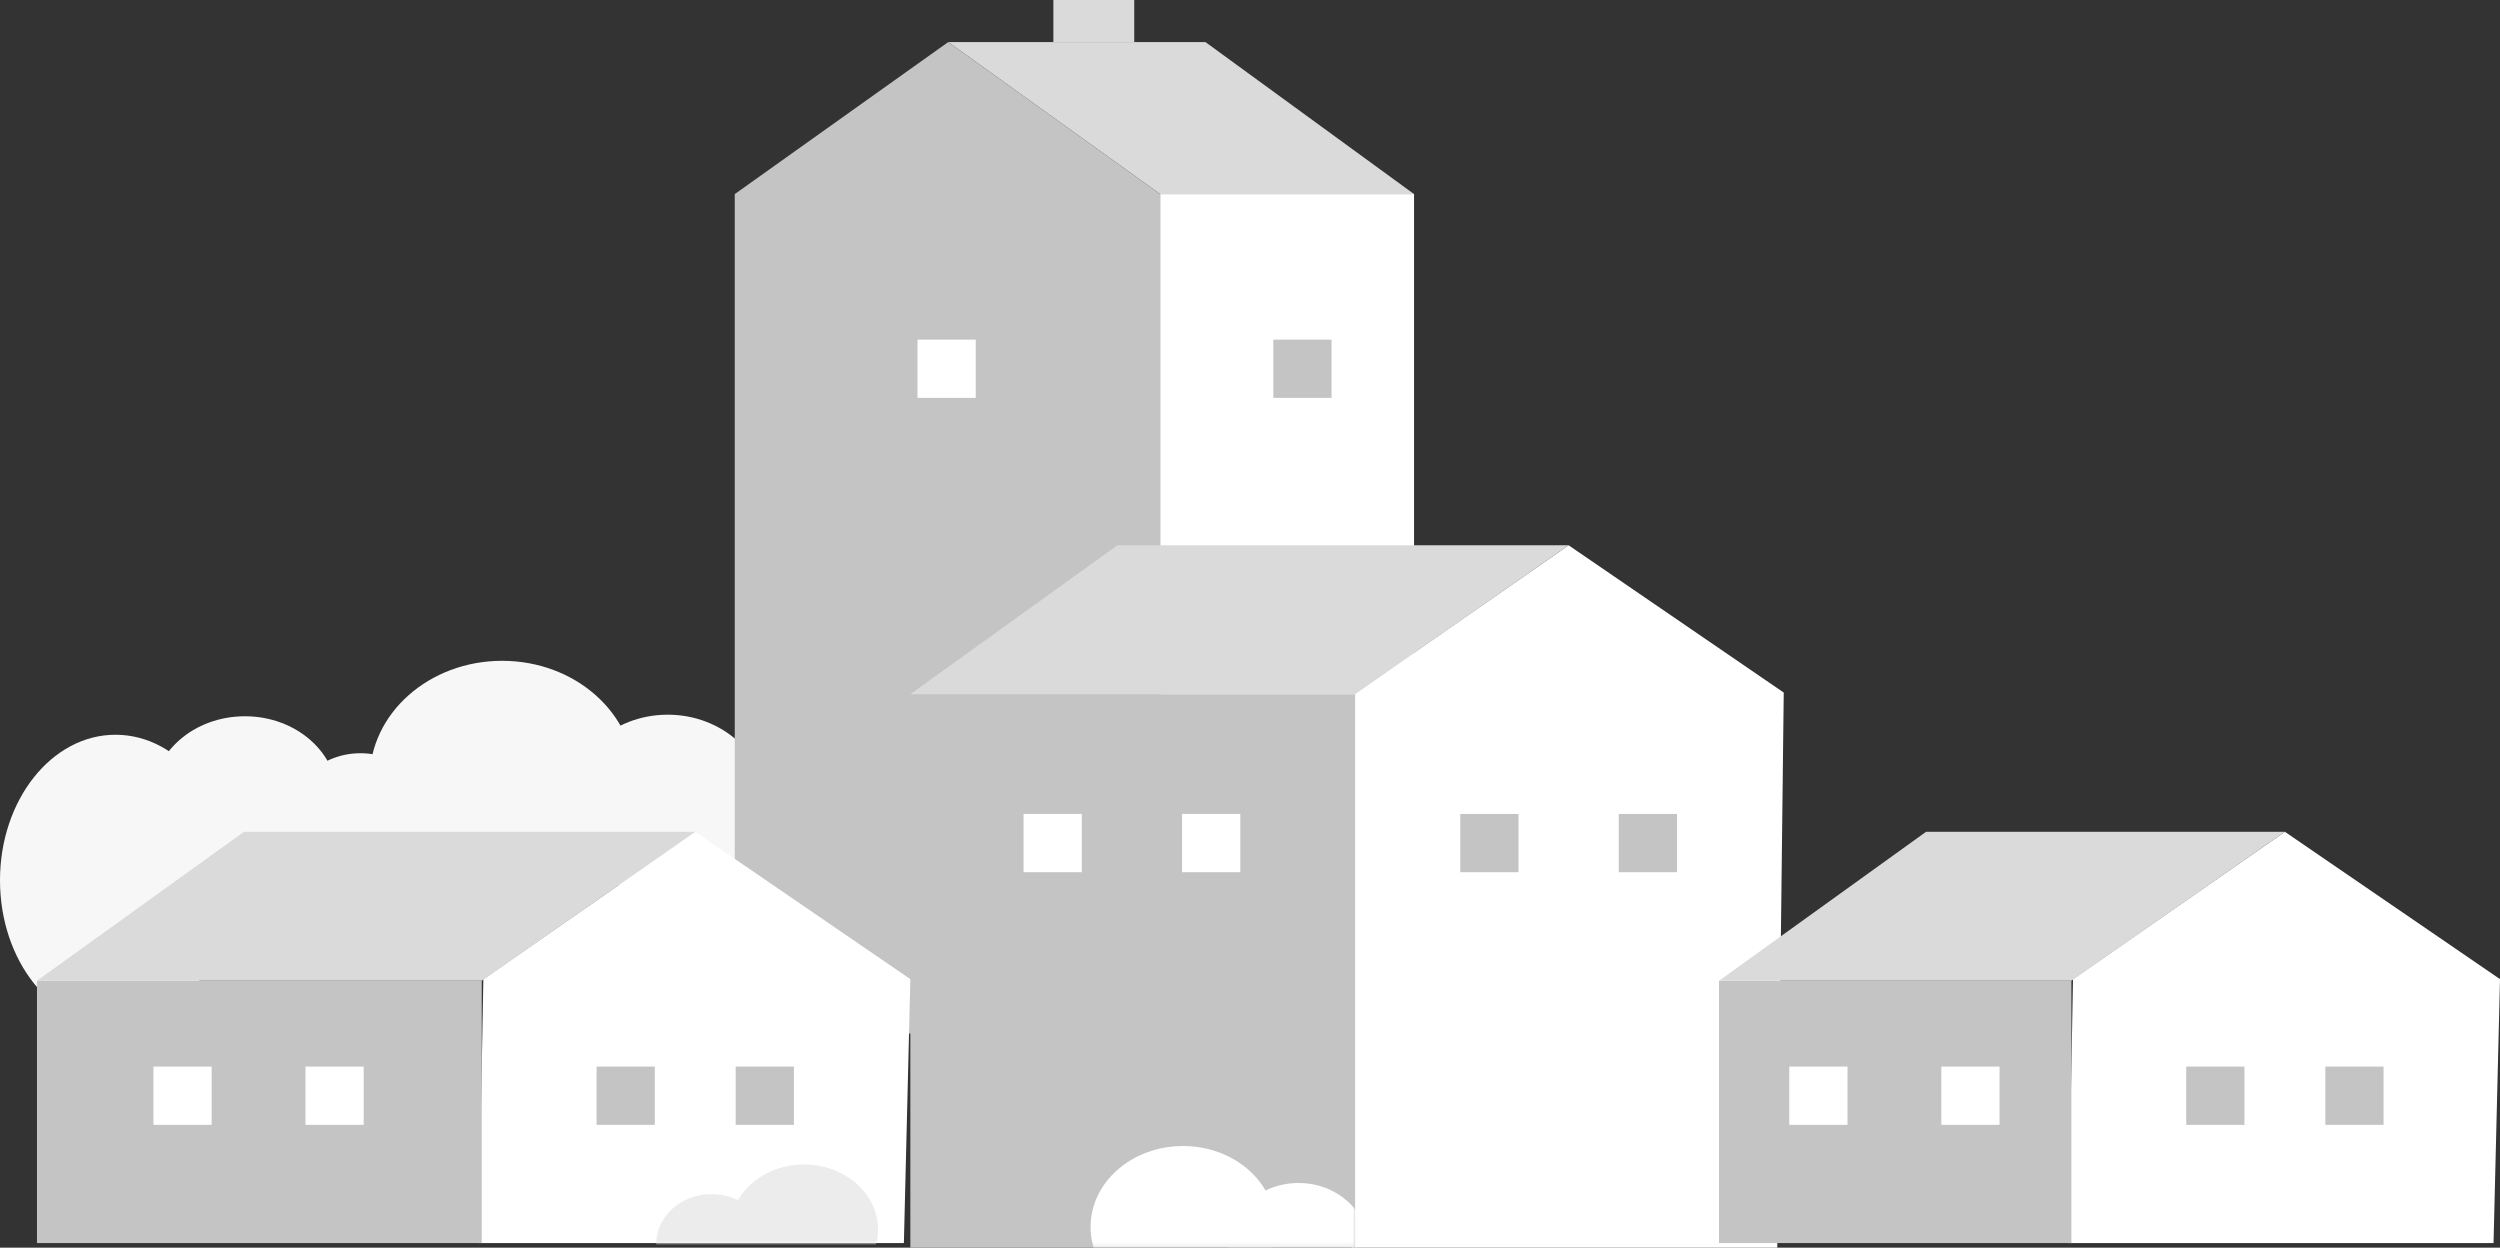 <svg xmlns="http://www.w3.org/2000/svg" xmlns:xlink="http://www.w3.org/1999/xlink" width="541" height="270" viewBox="0 0 541 270">
    <rect x="0" y="0" width="541" height="270" fill="#333333" stroke="none"/>
    <defs>
        <path id="a" d="M0 119.779h96.25V0H0z"/>
        <path id="c" d="M93.45 89H1.4L0 31.886 46.55 0 92.4 31.886z"/>
    </defs>
    <g fill="none" fill-rule="evenodd">
        <g fill="#F7F7F7" transform="matrix(-1 0 0 1 166 143)">
            <ellipse cx="88" cy="33.5" rx="15" ry="13.5"/>
            <ellipse cx="113" cy="29.5" rx="20" ry="17.5"/>
            <ellipse cx="141" cy="47.5" rx="25" ry="31.5"/>
            <ellipse cx="21.5" cy="31.329" rx="21.5" ry="19.671"/>
            <ellipse cx="57.333" cy="25.5" rx="28.667" ry="25.5"/>
        </g>
        <path fill="#FFF" d="M251.05 42H306v181.65h-54.95z"/>
        <path fill="#DADADA" d="M251.05 42H306L260.85 9.1H205.2z"/>
        <path fill="#C4C4C4" d="M251.05 42L205.2 9.1 159 42v181.65h92.05z"/>
        <path fill="#FFF" d="M211.15 73.5h-12.6v12.6h12.6z"/>
        <path fill="#C4C4C4" d="M288.15 73.5h-12.6v12.6h12.6z"/>
        <path fill="#DADADA" d="M245.45 9.1h-17.5V0h17.5z"/>
        <g>
            <path fill="#FFF" d="M292.55 270h92.05l1.4-120.129L339.45 118l-45.85 31.871z"/>
            <g transform="matrix(-1 0 0 1 293.25 150.221)">
                <mask id="b" fill="#fff">
                    <use xlink:href="#a"/>
                </mask>
                <use fill="#C4C4C4" xlink:href="#a"/>
                <g fill="#FFF" mask="url(#b)">
                    <g transform="translate(-2.75 97.779)">
                        <ellipse cx="15" cy="21.5" rx="15" ry="13.5"/>
                        <ellipse cx="40" cy="17.5" rx="20" ry="17.5"/>
                    </g>
                </g>
            </g>
            <path fill="#DADADA" d="M293.25 150.221L339.45 118H241.8L197 150.221z"/>
            <path fill="#FFF" d="M268.4 176.138h-12.6v12.608h12.6zM234.1 176.138h-12.6v12.608h12.6z"/>
            <path fill="#C4C4C4" d="M362.9 176.138h-12.6v12.608h12.6zM328.6 176.138H316v12.608h12.6z"/>
        </g>
        <g>
            <g transform="matrix(-1 0 0 1 197 180)">
                <mask id="d" fill="#fff">
                    <use xlink:href="#c"/>
                </mask>
                <use fill="#FFF" xlink:href="#c"/>
                <g fill="#ECECEC" mask="url(#d)">
                    <g transform="matrix(-1 0 0 1 55 72)">
                        <ellipse cx="12" cy="17.2" rx="12" ry="10.8"/>
                        <ellipse cx="32" cy="14" rx="16" ry="14"/>
                    </g>
                </g>
            </g>
            <path fill="#C4C4C4" d="M104.25 269H8v-56.764h96.25z"/>
            <path fill="#DADADA" d="M104.25 212.236L150.45 180H52.8L8 212.236z"/>
            <path fill="#FFF" d="M78.7 230.807H66.1v12.614h12.6zM45.8 230.807H33.2v12.614h12.6z"/>
            <path fill="#C4C4C4" d="M141.7 230.807h-12.6v12.614h12.6zM171.8 230.807h-12.6v12.614h12.6z"/>
        </g>
        <g>
            <path fill="#FFF" d="M447.55 269h92.05l1.4-57.114L494.45 180l-45.85 31.886z"/>
            <path fill="#C4C4C4" d="M448.25 269H372v-56.764h76.25z"/>
            <path fill="#DADADA" d="M448.25 212.236L494.45 180H416.8L372 212.236z"/>
            <path fill="#FFF" d="M432.7 230.807h-12.6v12.614h12.6zM399.8 230.807h-12.6v12.614h12.6z"/>
            <path fill="#C4C4C4" d="M485.7 230.807h-12.6v12.614h12.6zM515.8 230.807h-12.6v12.614h12.6z"/>
        </g>
    </g>
</svg>